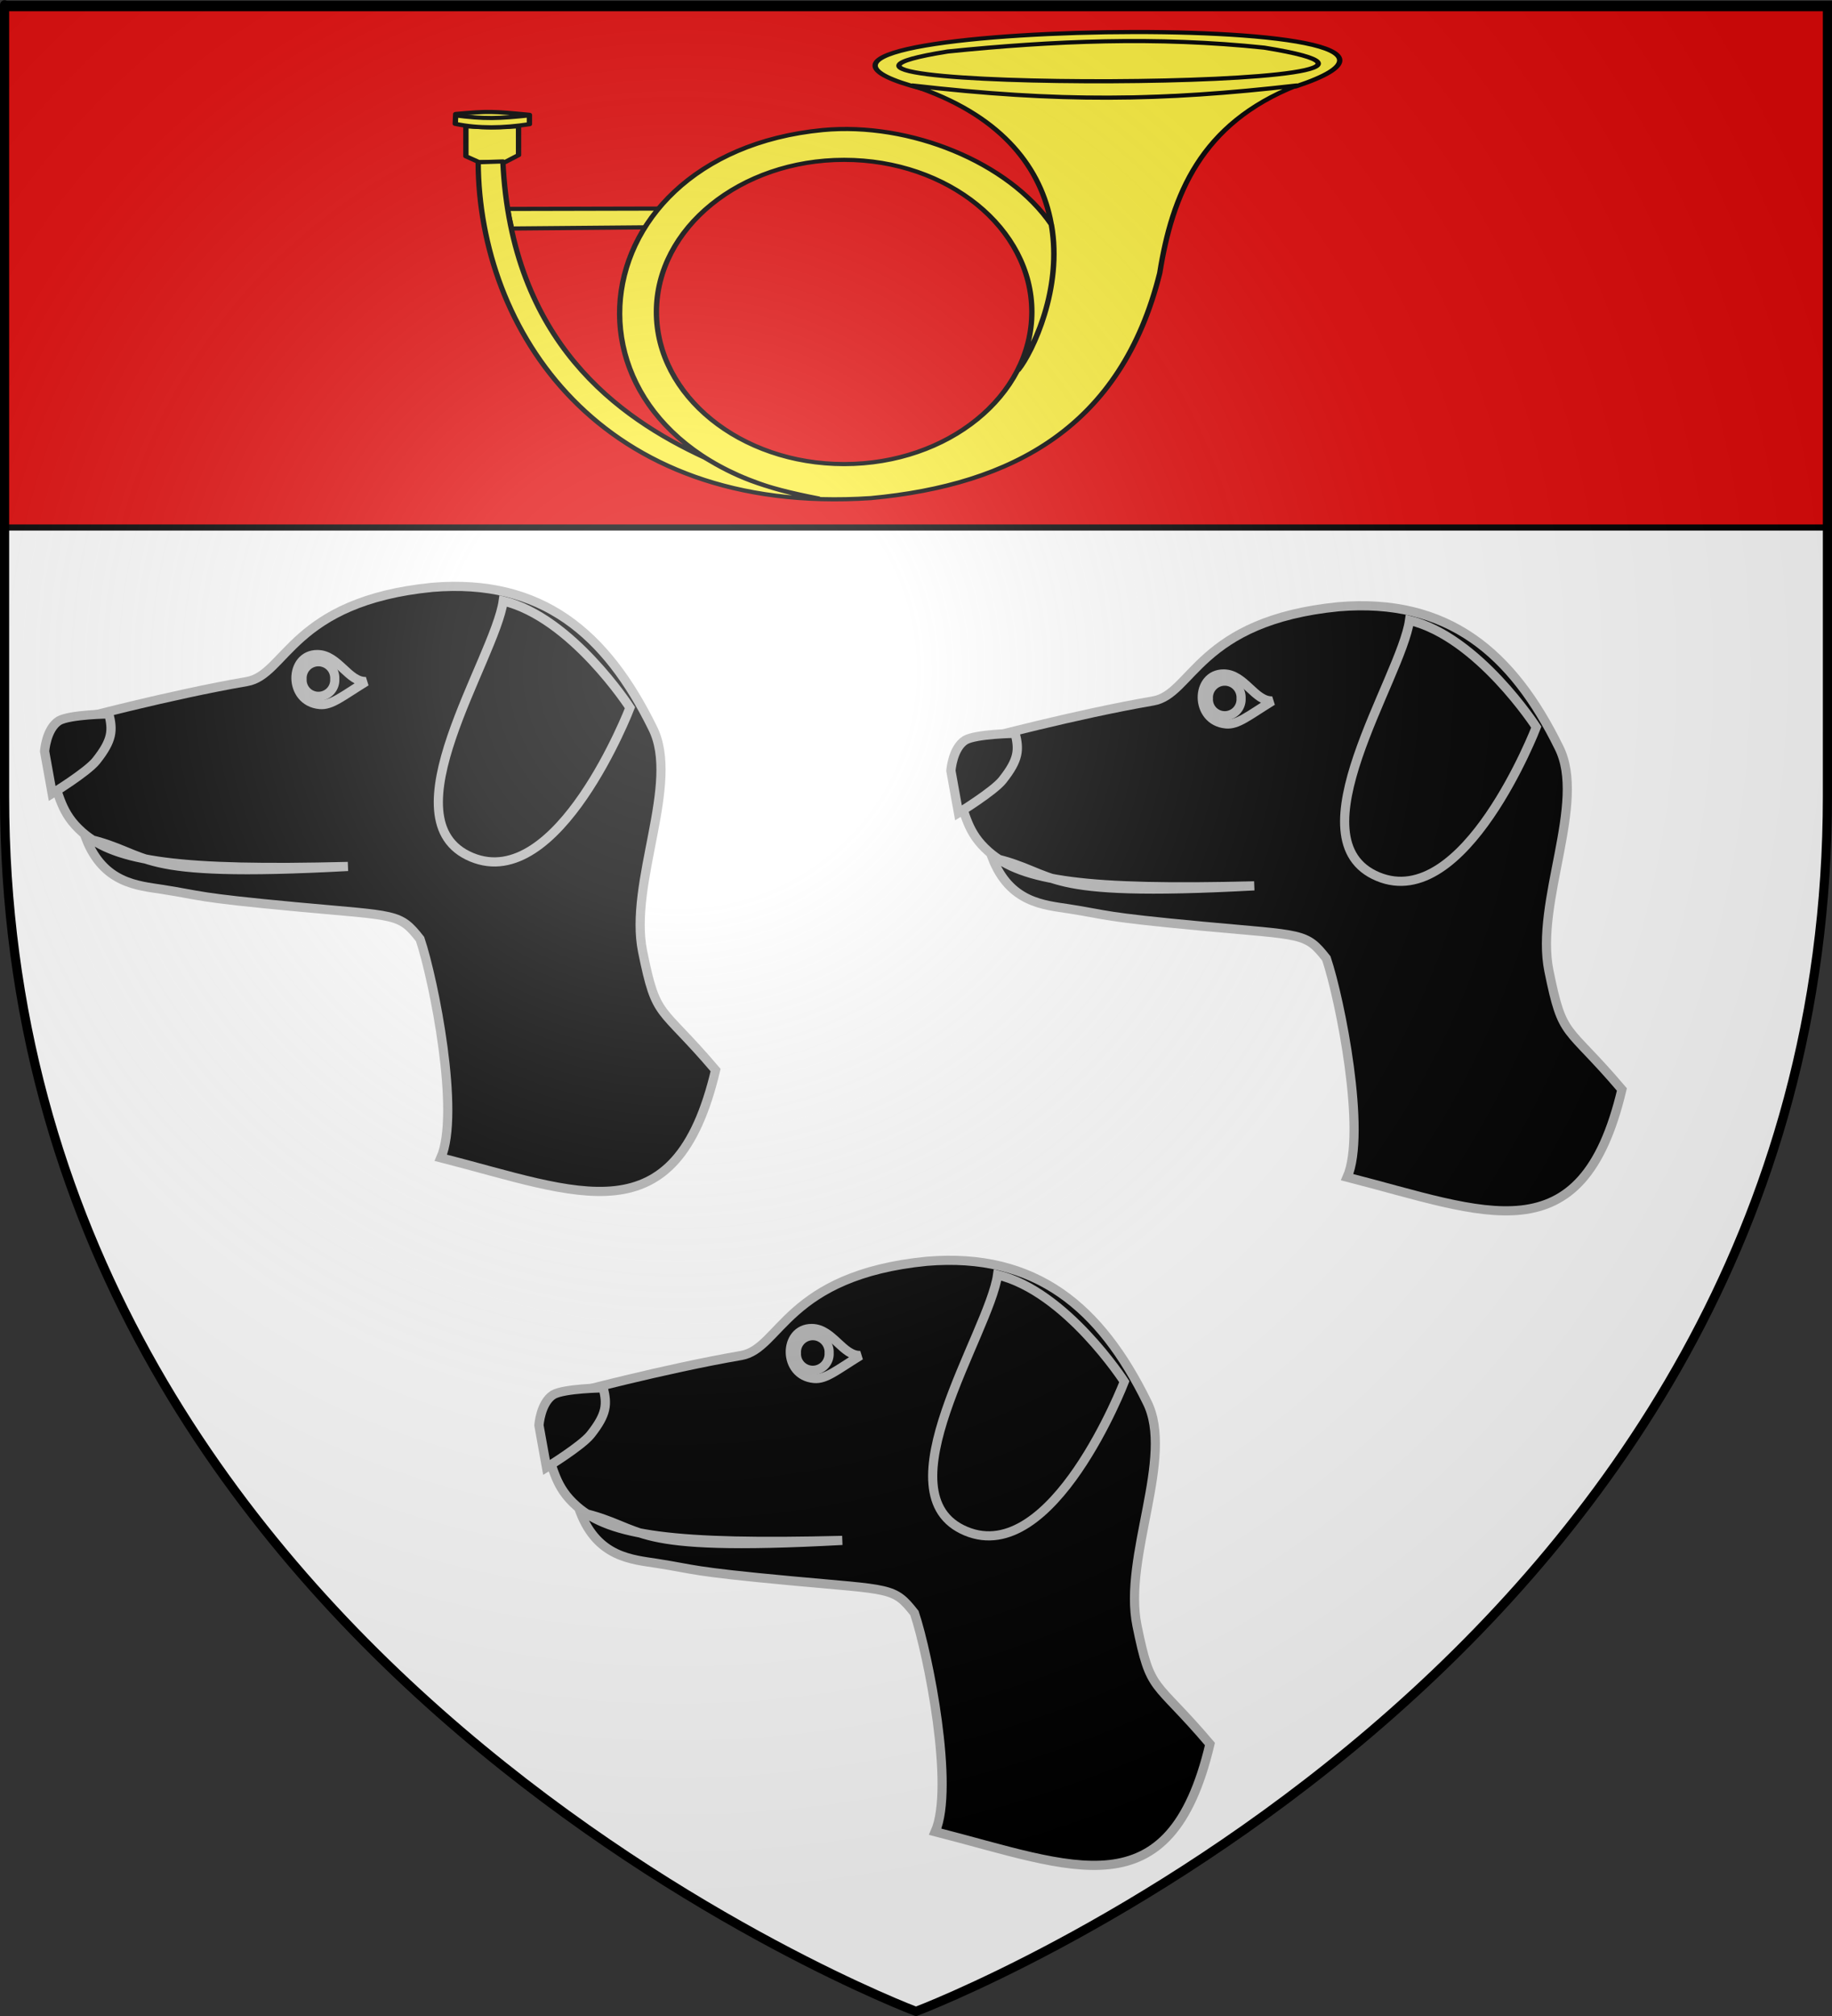<?xml version="1.0" encoding="UTF-8" standalone="no"?>
<svg
   xmlns:dc="http://purl.org/dc/elements/1.1/"
   xmlns:cc="http://creativecommons.org/ns#"
   xmlns:rdf="http://www.w3.org/1999/02/22-rdf-syntax-ns#"
   xmlns:svg="http://www.w3.org/2000/svg"
   xmlns="http://www.w3.org/2000/svg"
   xmlns:xlink="http://www.w3.org/1999/xlink"
   xmlns:sodipodi="http://sodipodi.sourceforge.net/DTD/sodipodi-0.dtd"
   xmlns:inkscape="http://www.inkscape.org/namespaces/inkscape"
   height="660"
   width="600"
   version="1.0"
   id="svg2"
   sodipodi:version="0.32"
   inkscape:version="0.46"
   sodipodi:docname="Blason Audembert.svg"
   sodipodi:docbase="D:\Mes documents\Renaud-Notre Lapin"
   inkscape:export-filename="/Users/olivier/Desktop/Blason Rouge/Blason_Vide_3D.png"
   inkscape:export-xdpi="144"
   inkscape:export-ydpi="144"
   inkscape:output_extension="org.inkscape.output.svg.inkscape">
  <rect width="100%" height="100%" fill="#333333" stroke="none"/>
  <sodipodi:namedview
     inkscape:window-height="712"
     inkscape:window-width="1024"
     inkscape:pageshadow="2"
     inkscape:pageopacity="0.0"
     guidetolerance="10.0"
     gridtolerance="10.0"
     objecttolerance="10.0"
     borderopacity="1.0"
     bordercolor="#666666"
     pagecolor="#ffffff"
     id="base"
     showgrid="false"
     height="660px"
     inkscape:zoom="0.63"
     inkscape:cx="222.97227"
     inkscape:cy="375.44384"
     inkscape:window-x="58"
     inkscape:window-y="207"
     inkscape:current-layer="g4146" />
  <desc
     id="desc4">Flag of Canton of Valais (Wallis)</desc>
  <defs
     id="defs6">
    <inkscape:perspective
       sodipodi:type="inkscape:persp3d"
       inkscape:vp_x="0 : 330 : 1"
       inkscape:vp_y="0 : 1000 : 0"
       inkscape:vp_z="600 : 330 : 1"
       inkscape:persp3d-origin="300 : 220 : 1"
       id="perspective35" />
    <linearGradient
       id="linearGradient2893">
      <stop
         style="stop-color:white;stop-opacity:0.314;"
         offset="0"
         id="stop2895" />
      <stop
         id="stop2897"
         offset="0.19"
         style="stop-color:white;stop-opacity:0.251;" />
      <stop
         style="stop-color:#6b6b6b;stop-opacity:0.125;"
         offset="0.6"
         id="stop2901" />
      <stop
         style="stop-color:black;stop-opacity:0.125;"
         offset="1"
         id="stop2899" />
    </linearGradient>
    <linearGradient
       id="linearGradient2885">
      <stop
         id="stop2887"
         offset="0"
         style="stop-color:white;stop-opacity:1;" />
      <stop
         style="stop-color:white;stop-opacity:1;"
         offset="0.229"
         id="stop2891" />
      <stop
         id="stop2889"
         offset="1"
         style="stop-color:black;stop-opacity:1;" />
    </linearGradient>
    <linearGradient
       id="linearGradient2955">
      <stop
         id="stop2867"
         offset="0"
         style="stop-color:#fd0000;stop-opacity:1;" />
      <stop
         style="stop-color:#e77275;stop-opacity:0.659;"
         offset="0.5"
         id="stop2873" />
      <stop
         style="stop-color:black;stop-opacity:0.323;"
         offset="1"
         id="stop2959" />
    </linearGradient>
    <radialGradient
       inkscape:collect="always"
       xlink:href="#linearGradient2955"
       id="radialGradient2961"
       cx="225.524"
       cy="218.901"
       fx="225.524"
       fy="218.901"
       r="300"
       gradientTransform="matrix(-4.167939e-4,2.183,-1.884,-3.599562e-4,615.597,-289.121)"
       gradientUnits="userSpaceOnUse" />
    <polygon
       id="star"
       transform="scale(53,53)"
       points="0,-1 0.588,0.809 -0.951,-0.309 0.951,-0.309 -0.588,0.809 0,-1 " />
    <clipPath
       id="clip">
      <path
         d="M 0,-200 L 0,600 L 300,600 L 300,-200 L 0,-200 z "
         id="path10" />
    </clipPath>
    <radialGradient
       inkscape:collect="always"
       xlink:href="#linearGradient2955"
       id="radialGradient1911"
       gradientUnits="userSpaceOnUse"
       gradientTransform="matrix(-4.167939e-4,2.183,-1.884,-3.599562e-4,615.597,-289.121)"
       cx="225.524"
       cy="218.901"
       fx="225.524"
       fy="218.901"
       r="300" />
    <radialGradient
       inkscape:collect="always"
       xlink:href="#linearGradient2955"
       id="radialGradient2865"
       gradientUnits="userSpaceOnUse"
       gradientTransform="matrix(0,1.749,-1.593,-1.049767e-7,551.788,-191.29)"
       cx="225.524"
       cy="218.901"
       fx="225.524"
       fy="218.901"
       r="300" />
    <radialGradient
       inkscape:collect="always"
       xlink:href="#linearGradient2955"
       id="radialGradient2871"
       gradientUnits="userSpaceOnUse"
       gradientTransform="matrix(0,1.386,-1.323,-5.741131e-8,-158.082,-109.541)"
       cx="225.524"
       cy="218.901"
       fx="225.524"
       fy="218.901"
       r="300" />
    <radialGradient
       inkscape:collect="always"
       xlink:href="#linearGradient2893"
       id="radialGradient3163"
       gradientUnits="userSpaceOnUse"
       gradientTransform="matrix(1.353,0,0,1.349,-77.629,-85.747)"
       cx="221.445"
       cy="226.331"
       fx="221.445"
       fy="226.331"
       r="300" />
    <inkscape:perspective
       id="perspective102"
       inkscape:persp3d-origin="216.87964 : 144.37009 : 1"
       inkscape:vp_z="433.75928 : 216.55513 : 1"
       inkscape:vp_y="0 : 1000 : 0"
       inkscape:vp_x="0 : 216.55513 : 1"
       sodipodi:type="inkscape:persp3d" />
    <radialGradient
       r="300"
       fy="200.448"
       fx="285.186"
       cy="200.448"
       cx="285.186"
       gradientTransform="matrix(1.551,0,0,1.35,-227.894,-51.264)"
       gradientUnits="userSpaceOnUse"
       id="radialGradient11919"
       xlink:href="#linearGradient2893"
       inkscape:collect="always" />
    <radialGradient
       gradientUnits="userSpaceOnUse"
       gradientTransform="matrix(0,2.342,-2.291,0,562.913,1323.77)"
       r="300"
       fy="153.928"
       fx="-483.508"
       cy="153.928"
       cx="-483.508"
       id="radialGradient2928"
       xlink:href="#linearGradient2955"
       inkscape:collect="always" />
    <radialGradient
       r="300"
       fy="218.901"
       fx="225.524"
       cy="218.901"
       cx="225.524"
       gradientTransform="matrix(-4.167939e-4,2.183,-1.884,-3.599562e-4,1395.597,-309.121)"
       gradientUnits="userSpaceOnUse"
       id="radialGradient4138"
       xlink:href="#linearGradient2955"
       inkscape:collect="always" />
    <clipPath
       id="clipPath4134">
      <path
         id="path4136"
         d="M 0,-200 L 0,600 L 300,600 L 300,-200 L 0,-200 z " />
    </clipPath>
    <polygon
       points="0,-1 0.588,0.809 -0.951,-0.309 0.951,-0.309 -0.588,0.809 0,-1 "
       transform="scale(53,53)"
       id="polygon4132" />
    <radialGradient
       gradientUnits="userSpaceOnUse"
       gradientTransform="matrix(-4.167939e-4,2.183,-1.884,-3.599562e-4,615.597,-289.121)"
       r="300"
       fy="218.901"
       fx="225.524"
       cy="218.901"
       cx="225.524"
       id="radialGradient4130"
       xlink:href="#linearGradient2955"
       inkscape:collect="always" />
    <linearGradient
       id="linearGradient4125">
      <stop
         id="stop2965"
         offset="0"
         style="stop-color:white;stop-opacity:0;" />
      <stop
         id="stop4128"
         offset="1"
         style="stop-color:black;stop-opacity:0.646;" />
    </linearGradient>
    <radialGradient
       gradientUnits="userSpaceOnUse"
       gradientTransform="matrix(1.36,0,0,1.355,-79.528,-87.645)"
       r="300"
       fy="218.01"
       fx="203.198"
       cy="218.01"
       cx="203.198"
       id="radialGradient2883"
       xlink:href="#linearGradient2893"
       inkscape:collect="always" />
    <linearGradient
       id="linearGradient4114">
      <stop
         id="stop4116"
         offset="0"
         style="stop-color:white;stop-opacity:0.314;" />
      <stop
         style="stop-color:white;stop-opacity:0.251;"
         offset="0.19"
         id="stop4118" />
      <stop
         id="stop4120"
         offset="0.6"
         style="stop-color:#6b6b6b;stop-opacity:0.125;" />
      <stop
         id="stop4122"
         offset="1"
         style="stop-color:black;stop-opacity:0.125;" />
    </linearGradient>
    <inkscape:perspective
       id="perspective67"
       inkscape:persp3d-origin="300 : 220 : 1"
       inkscape:vp_z="600 : 330 : 1"
       inkscape:vp_y="0 : 1000 : 0"
       inkscape:vp_x="0 : 330 : 1"
       sodipodi:type="inkscape:persp3d" />
    <inkscape:perspective
       id="perspective16"
       inkscape:persp3d-origin="250 : 113.33332 : 1"
       inkscape:vp_z="500 : 169.99998 : 1"
       inkscape:vp_y="0 : 1000 : 0"
       inkscape:vp_x="0 : 169.99998 : 1"
       sodipodi:type="inkscape:persp3d" />
  </defs>
  <g
     inkscape:groupmode="layer"
     id="layer3"
     inkscape:label="Fond écu"
     style="display:inline">
    <path
       id="path2855"
       style="fill:#ffffff;fill-opacity:1;fill-rule:evenodd;stroke:none;stroke-width:1px;stroke-linecap:butt;stroke-linejoin:miter;stroke-opacity:1"
       d="M 300,658.5 C 300,658.5 598.5,546.18 598.5,260.728 C 598.5,-24.723 598.5,2.176 598.5,2.176 L 1.5,2.176 L 1.5,260.728 C 1.5,546.18 300,658.5 300,658.5 z "
       sodipodi:nodetypes="cccccc" />
    <g
       style="display:inline"
       id="g3921"
       transform="matrix(1.428,0,0,1.261,19.047,38.12)">
      <g
         transform="matrix(0,-1,-1,0,306.977,402.352)"
         id="g7148"
         style="fill:#fcef3c" />
      <g
         transform="matrix(0,-1,-1,0,653.26,109.79)"
         id="g7325" />
      <g
         transform="translate(-19.56,-19.375)"
         style="display:inline"
         inkscape:label="Meuble"
         id="g3925">
        <g
           id="g3057">
          <g
             id="g2765"
             style="stroke-width:2"
             transform="matrix(2.073,0,0,2.069,-232.777,-231.885)" />
        </g>
      </g>
    </g>
    <rect
       style="opacity:1;fill:#e20909;fill-opacity:1;fill-rule:nonzero;stroke:#000000;stroke-width:2;stroke-linecap:round;stroke-linejoin:bevel;stroke-miterlimit:4;stroke-dasharray:none;stroke-dashoffset:0;stroke-opacity:1"
       id="rect4017"
       width="598.413"
       height="171.429"
       x="1.587"
       y="1.27" />
    <g
       id="g4142"
       transform="translate(-424.789,112.634)">
      <g
         style="display:inline"
         inkscape:label="Fond écu"
         id="g4144" />
      <g
         style="display:inline"
         inkscape:label="Meubles"
         id="g4146">
        <g
           style="fill:#e6e6e6;stroke:#000000;stroke-width:7.067;stroke-miterlimit:4;stroke-dasharray:none;stroke-opacity:1"
           transform="matrix(0.283,0,0,0.283,-2.361,40.7)"
           id="g1936" />
        <g
           id="g4936"
           transform="translate(-19.048,0)">
          <path
             sodipodi:nodetypes="ccccscssccssccc"
             id="path1900"
             d="M 2404.802,696.069 C 2339.327,619.031 2336.597,638.761 2320.35,558.9 C 2304.102,479.039 2364.347,364.085 2331.852,300.196 C 2278.366,191.369 2203.713,127.028 2076.98,137.646 C 1914.504,153.619 1907.853,238.806 1862.415,246.615 C 1773.206,261.947 1662.841,291.441 1662.841,291.441 C 1662.841,291.441 1623.819,326.532 1634.447,351.013 C 1645.995,377.613 1646.242,398.439 1672.162,421.115 C 1711.178,455.249 1784.928,465.393 1979.292,460.523 C 1722.329,474.488 1756.253,446.286 1676.159,428.059 C 1696.508,480.324 1736.118,482.61 1764.688,487.073 C 1810.977,494.305 1801.373,496.213 1920.03,507.246 C 2036.382,518.065 2039,514.283 2062.823,544.582 C 2078.907,592.489 2109.359,746.187 2086.88,797.546 C 2246.943,838.359 2358.585,891.846 2404.802,696.069 z"
             style="fill:#000000;fill-rule:evenodd;stroke:#b4b4b4;stroke-width:10.601;stroke-linecap:butt;stroke-linejoin:miter;stroke-miterlimit:4;stroke-dasharray:none;stroke-opacity:1;display:inline"
             transform="matrix(0.283,0,0,0.283,-2.361,40.7)" />
          <path
             id="path1904"
             d="M 2159.044,153.402 C 2149.361,220.616 2021.789,407.647 2122.373,449.807 C 2222.957,491.968 2305.733,276.901 2305.733,276.901 C 2305.733,276.901 2238.345,172.451 2159.044,153.402 z"
             style="fill:#000000;fill-rule:evenodd;stroke:#b4b4b4;stroke-width:10.601;stroke-linecap:butt;stroke-linejoin:miter;stroke-miterlimit:4;stroke-dasharray:none;stroke-opacity:1;display:inline"
             sodipodi:nodetypes="cscc"
             transform="matrix(0.283,0,0,0.283,-2.361,40.7)" />
          <path
             id="path1906"
             d="M 1944.231,215.39 C 1910.931,214.938 1909.815,269.912 1946.771,273.214 C 1960.231,274.417 1972.689,263.638 2000.393,246.572 C 1980.091,247.626 1968.248,215.738 1944.231,215.39 z"
             style="fill:#000000;fill-rule:evenodd;stroke:#b4b4b4;stroke-width:10.601;stroke-linecap:butt;stroke-linejoin:miter;stroke-miterlimit:4;stroke-dasharray:none;stroke-opacity:1;display:inline"
             sodipodi:nodetypes="cscs"
             transform="matrix(0.283,0,0,0.283,-2.361,40.7)" />
          <g
             id="g1908"
             transform="matrix(0.819,0,0,0.803,352.318,62.999)"
             style="fill:#000000;fill-opacity:1;stroke:#b4b4b4;stroke-width:3.697;stroke-miterlimit:4;stroke-dasharray:none;stroke-opacity:1">
            <path
               transform="matrix(21.872,0,0,22.285,-1275.894,-3255.235)"
               d="M 69.564,148.681 A 0.299,0.299 0 1 1 68.967,148.681 A 0.299,0.299 0 1 1 69.564,148.681 z"
               sodipodi:ry="0.29855642"
               sodipodi:rx="0.29855642"
               sodipodi:cy="148.68111"
               sodipodi:cx="69.265091"
               id="path1910"
               style="fill:#000000;fill-opacity:1;fill-rule:evenodd;stroke:#b4b4b4;stroke-width:0.167;stroke-miterlimit:4;stroke-dasharray:none;stroke-dashoffset:0;stroke-opacity:1"
               sodipodi:type="arc" />
            <path
               sodipodi:nodetypes="cscccc"
               id="path1912"
               d="M 155.299,72.369 C 156.847,79.011 156.847,82.918 150.22,91.435 C 146.667,96 132.612,104.796 132.612,104.796 L 129.581,87.621 C 129.581,87.621 130.184,78.437 135.305,75.132 C 139.696,72.559 155.299,72.369 155.299,72.369 z"
               style="fill:#000000;fill-opacity:1;fill-rule:evenodd;stroke:#b4b4b4;stroke-width:3.697;stroke-linecap:butt;stroke-linejoin:miter;stroke-miterlimit:4;stroke-dasharray:none;stroke-opacity:1" />
          </g>
        </g>
        <use
           x="0"
           y="0"
           xlink:href="#g4936"
           id="use4944"
           transform="translate(296.825,6.349)"
           width="600"
           height="660" />
        <use
           x="0"
           y="0"
           xlink:href="#use4944"
           id="use4946"
           transform="translate(-134.921,214.286)"
           width="600"
           height="660" />
        <g
           transform="matrix(-0.584,0,0,0.454,873.549,-100.888)"
           style="opacity:1;fill:#fcef3c;display:inline"
           id="g2718"
           inkscape:label="Calque 1">
          <g
             transform="matrix(1.063,0,0,1.065,62.485,-93.763)"
             id="g4876"
             style="fill:#fcef3c">
            <path
               style="opacity:1;fill:#fcef3c;fill-opacity:1;fill-rule:evenodd;stroke:#000000;stroke-width:2.819;stroke-linecap:butt;stroke-linejoin:round;stroke-miterlimit:4;stroke-dasharray:none;stroke-opacity:1"
               d="M -19.64,122.208 C -148.601,67.235 311.486,79.023 177.747,123.795 C 106.184,133.161 42.265,131.752 -19.64,122.208 z"
               id="path4641"
               sodipodi:nodetypes="ccc" />
            <path
               style="opacity:1;fill:#fcef3c;fill-opacity:1;fill-rule:evenodd;stroke:#000000;stroke-width:2.819;stroke-linecap:butt;stroke-linejoin:round;stroke-miterlimit:4;stroke-dasharray:none;stroke-opacity:1"
               d="M -2.877,96.017 C -145.22,125.523 298.583,126.272 164.159,98.631 C 108.444,91.353 53.747,88.38 -2.877,96.017 z"
               id="path5528"
               sodipodi:nodetypes="ccc" />
            <path
               style="opacity:1;fill:#fcef3c;fill-opacity:1;fill-rule:evenodd;stroke:#000000;stroke-width:2.819;stroke-linecap:butt;stroke-linejoin:round;stroke-miterlimit:4;stroke-dasharray:none;stroke-opacity:1"
               d="M 396.273,205.212 L 316.54,204.98 L 323.682,217.678 L 394.221,218.472 C 395.186,212.088 395.677,211.789 396.273,205.212 z"
               id="path1913"
               sodipodi:nodetypes="ccccc" />
            <g
               id="g2842"
               transform="translate(-69.968,-155.02)"
               style="opacity:1;fill:#fcef3c;fill-opacity:1">
              <path
                 sodipodi:nodetypes="ccccccc"
                 id="path11817"
                 d="M 481.367,328.548 L 488.278,324.579 L 488.278,304.273 C 476.269,305.245 472.313,305.322 460.5,304.273 L 460.5,323.786 L 467.643,328.548 L 481.367,328.548 z"
                 style="fill:#fcef3c;fill-opacity:1;fill-rule:evenodd;stroke:#000000;stroke-width:2.819;stroke-linecap:butt;stroke-linejoin:round;stroke-miterlimit:4;stroke-dasharray:none;stroke-opacity:1" />
              <path
                 sodipodi:nodetypes="ccccc"
                 id="path1917"
                 d="M 454.762,302.857 L 454.762,296.508 C 474.116,294.122 476.525,293.954 493.651,295.947 L 493.883,302.625 C 481.576,305.902 468.565,305.548 454.762,302.857 z"
                 style="fill:#fcef3c;fill-opacity:1;fill-rule:evenodd;stroke:#000000;stroke-width:2.819;stroke-linecap:butt;stroke-linejoin:round;stroke-miterlimit:4;stroke-dasharray:none;stroke-opacity:1" />
              <path
                 sodipodi:nodetypes="cc"
                 id="path1919"
                 d="M 454.529,296.837 C 470.799,299.066 478.437,299.527 494.63,296.75"
                 style="fill:#fcef3c;fill-opacity:1;fill-rule:evenodd;stroke:#000000;stroke-width:2.819;stroke-linecap:butt;stroke-linejoin:round;stroke-miterlimit:4;stroke-dasharray:none;stroke-opacity:1" />
            </g>
            <path
               id="path2869"
               style="fill:#fcef3c;fill-opacity:1;fill-rule:evenodd;stroke:#000000;stroke-width:2.819;stroke-linecap:butt;stroke-linejoin:round;stroke-miterlimit:4;stroke-opacity:1"
               d="M 182.701,121.647 C 105.215,133.058 52.006,132.235 -19.968,121.647 C 30.648,147.279 45.68,195.734 52.254,248.631 C 72.34,352.572 129.688,392.022 204.635,401.012 C 348.465,413.303 411.472,286.096 411.834,173.616 L 398.807,173.055 C 394.288,295.618 337.738,346.558 292.281,373.661 C 275.831,386.361 262.944,393.662 232.276,401.244 C 379.4,370.122 365.481,168.494 230.032,151.805 C 183.802,146.243 131.767,173.892 109.384,215.933 C 103.368,258.764 119.41,302.378 126.857,314.271 C 98.749,258.813 91.684,159.912 182.701,121.647 z M 317.794,274.98 C 317.794,331.836 273.427,377.98 218.762,377.98 C 164.096,377.98 119.73,331.836 119.73,274.98 C 119.73,218.124 164.096,171.98 218.762,171.98 C 273.427,171.98 317.794,218.124 317.794,274.98 z" />
          </g>
        </g>
      </g>
      <g
         inkscape:label="Reflet final"
         id="g4159" />
      <g
         inkscape:label="Contour final"
         id="g4161" />
    </g>
  </g>
  <g
     inkscape:groupmode="layer"
     id="layer4"
     inkscape:label="Meubles"
     sodipodi:insensitive="true" />
  <g
     inkscape:groupmode="layer"
     id="layer2"
     inkscape:label="Reflet final"
     sodipodi:insensitive="true">
    <path
       sodipodi:nodetypes="cccccc"
       d="M 300,658.5 C 300,658.5 598.5,546.18 598.5,260.728 C 598.5,-24.723 598.5,2.176 598.5,2.176 L 1.5,2.176 L 1.5,260.728 C 1.5,546.18 300,658.5 300,658.5 z "
       style="opacity:1;fill:url(#radialGradient3163);fill-opacity:1;fill-rule:evenodd;stroke:none;stroke-width:1px;stroke-linecap:butt;stroke-linejoin:miter;stroke-opacity:1"
       id="path2875"
       inkscape:export-xdpi="144"
       inkscape:export-ydpi="144" />
  </g>
  <g
     inkscape:groupmode="layer"
     id="layer1"
     inkscape:label="Contour final"
     sodipodi:insensitive="true">
    <path
       sodipodi:nodetypes="cccccc"
       d="M 300,658.5 C 300,658.5 1.5,546.18 1.5,260.728 C 1.5,-24.723 1.5,2.176 1.5,2.176 L 598.5,2.176 L 598.5,260.728 C 598.5,546.18 300,658.5 300,658.5 z "
       style="opacity:1;fill:none;fill-opacity:1;fill-rule:evenodd;stroke:#000000;stroke-width:3;stroke-linecap:butt;stroke-linejoin:miter;stroke-miterlimit:4;stroke-dasharray:none;stroke-opacity:1"
       id="path1411"
       inkscape:export-xdpi="144"
       inkscape:export-ydpi="144" />
  </g>
</svg>

